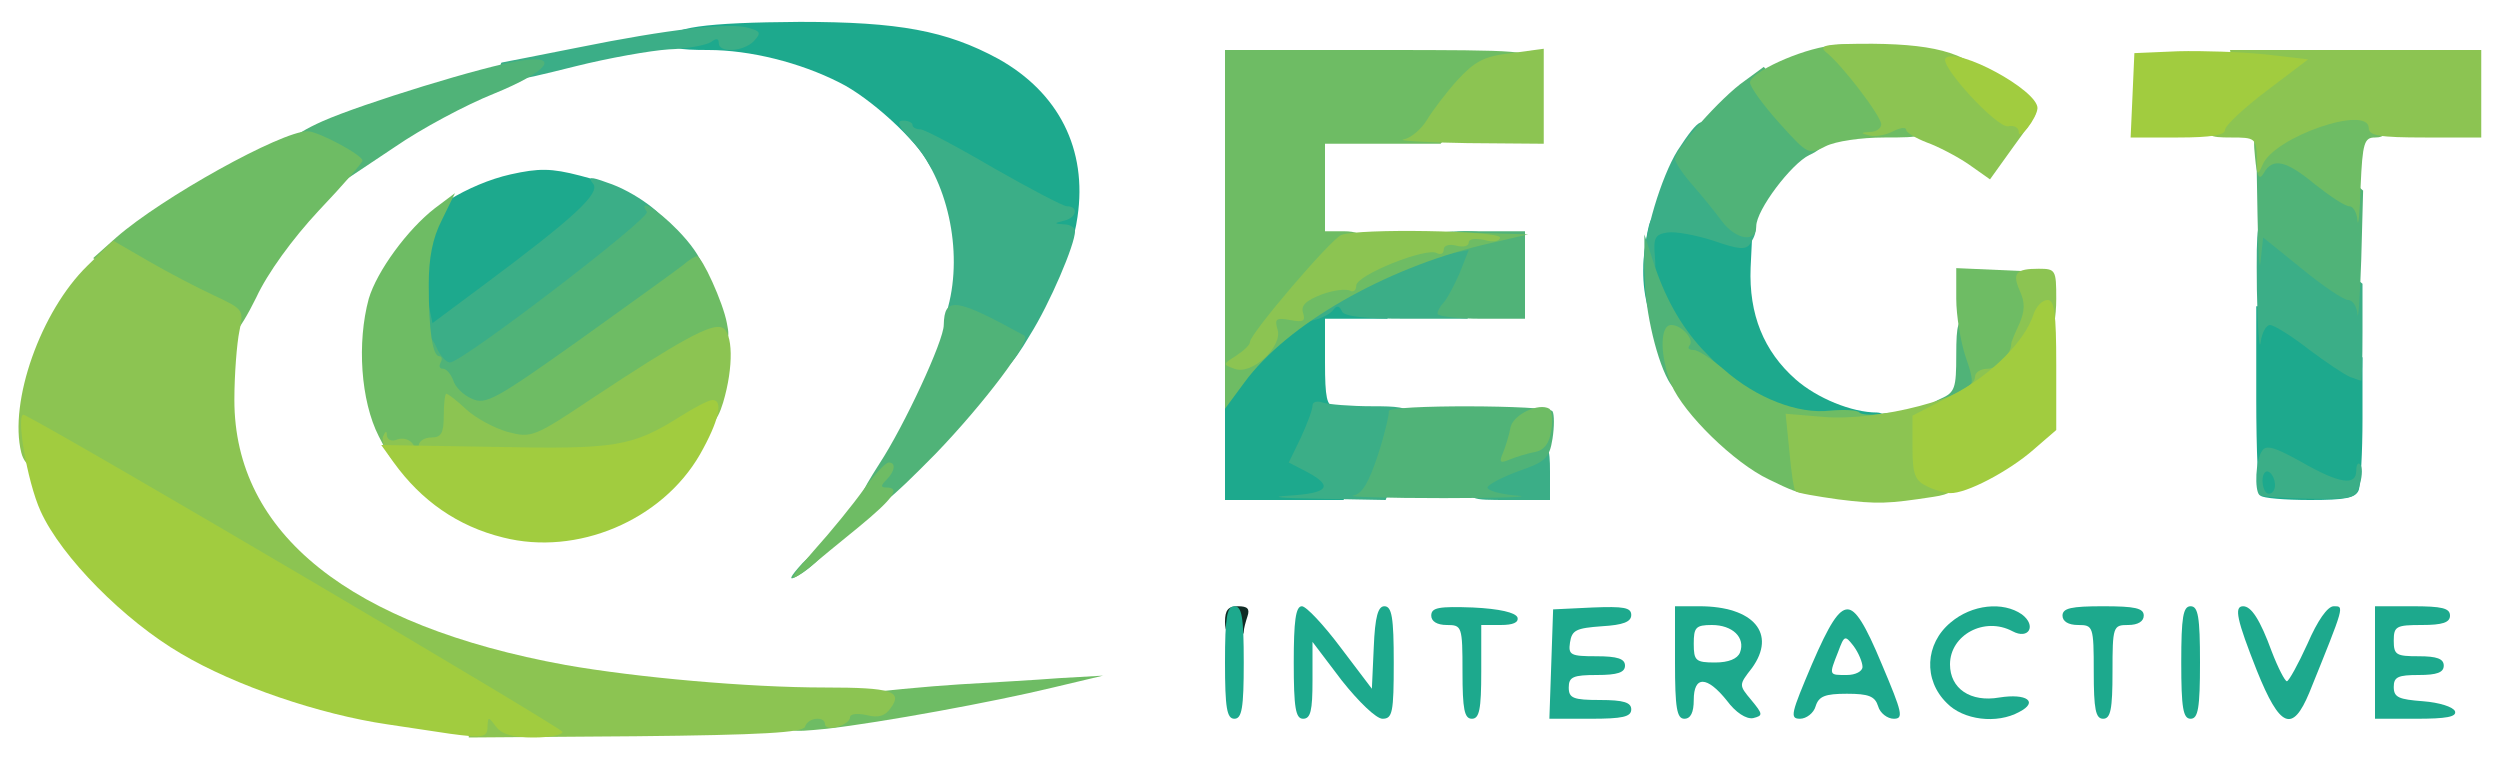 <svg class="img-fluid" id="outputsvg" xmlns="http://www.w3.org/2000/svg" style="transform: none; transform-origin: 50% 50%; cursor: move;" width="400" height="122" viewBox="0 0 4000 1220"><g id="l6mgPZFbCQLiTM4530GnEOv" fill="transparent" style="transform: none;"><g><path id="pkLLJnBoQ" d="M0 610 l0 -610 2000 0 2000 0 0 610 0 610 -2000 0 -2000 0 0 -610z m1250 532 c46 -6 25 -9 -120 -20 -429 -31 -662 -127 -752 -310 -32 -64 -33 -72 -33 -182 0 -111 1 -118 34 -185 25 -50 57 -92 116 -151 45 -45 75 -80 66 -76 -59 20 -213 98 -269 136 -138 92 -226 217 -226 321 0 110 108 255 254 341 86 51 221 97 330 113 41 6 86 13 100 15 43 6 443 4 500 -2z m-295 -327 c97 -41 179 -156 178 -249 -2 -103 -98 -216 -210 -249 -47 -14 -59 -14 -101 -2 -119 36 -211 148 -211 260 -1 130 163 279 284 258 17 -3 44 -11 60 -18z m1495 -90 l0 -45 -180 0 -180 0 0 -100 0 -100 160 0 160 0 0 -40 0 -40 -160 0 -160 0 0 -100 0 -100 175 0 175 0 0 -45 0 -45 -225 0 -225 0 0 330 0 330 230 0 230 0 0 -45z m691 18 c25 -11 62 -35 82 -53 l37 -32 0 -99 0 -99 -50 0 -50 0 0 98 c0 98 0 99 -27 111 -41 19 -161 25 -211 12 -56 -16 -116 -71 -138 -126 -12 -34 -15 -67 -12 -139 4 -86 7 -100 34 -138 48 -69 92 -88 204 -87 73 0 103 4 130 18 l34 19 20 -26 c19 -24 19 -25 0 -39 -40 -31 -111 -55 -174 -60 -85 -6 -160 21 -231 84 -65 59 -96 108 -115 185 -14 52 -14 71 -4 118 28 126 110 220 230 264 60 22 179 17 241 -11z m603 11 c3 -9 6 -139 6 -290 l0 -274 95 0 95 0 0 -40 0 -40 -247 2 -248 3 -3 37 -3 38 100 0 101 0 0 283 c0 156 3 287 7 290 3 4 25 7 49 7 29 0 44 -5 48 -16z m-2144 -222 c93 -139 113 -236 66 -317 -51 -86 -158 -136 -321 -150 -68 -5 -69 -5 -34 9 101 39 176 101 217 181 24 45 27 60 26 155 0 87 -5 118 -27 180 l-26 75 25 -30 c14 -16 48 -63 74 -103z"></path></g></g><g id="l1HM3xc4SpeWl9MJvqrzOFR" fill="rgb(15,43,36)" style="transform: none;"><g><path id="pEzZV4yZV" d="M1960 995 c0 -19 5 -25 21 -25 15 0 19 4 15 16 -3 9 -6 20 -6 25 0 5 -7 9 -15 9 -9 0 -15 -9 -15 -25z"></path></g></g><g id="l2sIK5JWViQMj9Opb0zFca5" fill="rgb(29,169,141)" style="transform: none;"><g><path id="p12xmrzVKw" d="M1960 1060 c0 -73 3 -90 15 -90 12 0 15 17 15 90 0 73 -3 90 -15 90 -12 0 -15 -17 -15 -90z"></path><path id="phgaa6P6s" d="M2070 1060 c0 -66 3 -90 13 -90 7 0 35 30 62 66 l50 66 3 -66 c2 -50 7 -66 17 -66 12 0 15 18 15 90 0 80 -2 90 -18 90 -10 0 -38 -27 -65 -61 l-47 -62 0 62 c0 48 -3 61 -15 61 -12 0 -15 -17 -15 -90z"></path><path id="p181EZqonJ" d="M2340 1075 c0 -73 -1 -75 -25 -75 -16 0 -25 -6 -25 -15 0 -13 12 -15 67 -13 42 2 68 8 71 16 2 8 -7 12 -27 12 l-31 0 0 75 c0 60 -3 75 -15 75 -12 0 -15 -15 -15 -75z"></path><path id="p13p0GDqo1" d="M2482 1063 l3 -88 63 -3 c50 -2 62 0 62 12 0 11 -13 16 -47 18 -41 3 -48 6 -51 26 -3 20 1 22 42 22 34 0 46 4 46 15 0 11 -12 15 -45 15 -38 0 -45 3 -45 20 0 17 7 20 50 20 38 0 50 4 50 15 0 12 -14 15 -65 15 l-66 0 3 -87z"></path><path id="pgQzUfL7r" d="M2680 1060 l0 -90 39 0 c87 0 124 44 84 99 -21 27 -21 27 -1 51 19 23 19 25 3 29 -11 2 -28 -9 -42 -28 -32 -40 -53 -40 -53 -1 0 20 -5 30 -15 30 -12 0 -15 -17 -15 -90z m104 -16 c9 -24 -12 -44 -45 -44 -26 0 -29 4 -29 30 0 27 3 30 34 30 22 0 36 -6 40 -16z"></path><path id="p10vDrcHWV" d="M2899 1063 c28 -65 43 -88 57 -88 13 0 28 23 55 88 33 78 35 87 19 87 -10 0 -22 -9 -25 -20 -5 -16 -15 -20 -50 -20 -35 0 -45 4 -50 20 -3 11 -15 20 -25 20 -17 0 -14 -9 19 -87z m81 4 c0 -7 -6 -22 -14 -33 -14 -18 -15 -18 -25 9 -15 38 -15 37 14 37 14 0 25 -6 25 -13z"></path><path id="pkwLuVCOy" d="M3115 1125 c-38 -37 -35 -95 6 -129 34 -29 84 -34 114 -13 24 18 11 41 -15 27 -45 -24 -100 6 -100 53 0 39 33 61 79 53 44 -7 63 7 32 23 -36 20 -90 13 -116 -14z"></path><path id="pfpxivdxn" d="M3350 1075 c0 -73 -1 -75 -25 -75 -16 0 -25 -6 -25 -15 0 -12 14 -15 65 -15 51 0 65 3 65 15 0 9 -9 15 -25 15 -24 0 -25 2 -25 75 0 60 -3 75 -15 75 -12 0 -15 -15 -15 -75z"></path><path id="pcsIhgEFn" d="M3490 1060 c0 -73 3 -90 15 -90 12 0 15 17 15 90 0 73 -3 90 -15 90 -12 0 -15 -17 -15 -90z"></path><path id="p1FRDlGA35" d="M3611 1073 c-32 -81 -37 -103 -22 -103 13 0 27 21 46 73 10 26 21 47 24 47 3 0 18 -27 33 -60 16 -37 32 -60 42 -60 17 0 18 -3 -39 138 -27 65 -47 57 -84 -35z"></path><path id="pDZKC1e1P" d="M3800 1060 l0 -90 60 0 c47 0 60 3 60 15 0 11 -12 15 -45 15 -41 0 -45 2 -45 25 0 23 4 25 40 25 29 0 40 4 40 15 0 11 -11 15 -40 15 -33 0 -40 3 -40 19 0 17 8 20 47 23 26 2 48 9 51 16 3 9 -14 12 -62 12 l-66 0 0 -90z"></path><path id="p4uLUbSkH" d="M1960 688 l0 -112 52 -48 c29 -26 60 -48 70 -48 10 0 18 -4 18 -10 0 -5 5 -10 11 -10 6 0 17 -7 25 -15 9 -8 31 -15 50 -15 33 0 34 1 34 40 l0 40 -50 0 -50 0 0 70 c0 56 3 70 15 70 8 0 15 5 15 10 0 6 -4 10 -9 10 -5 0 -12 12 -16 27 -4 19 -2 29 9 35 9 5 16 22 16 38 l0 30 -95 0 -95 0 0 -112z"></path><path id="pElwJ6ww0" d="M3617 793 c-4 -3 -7 -73 -7 -155 l0 -148 32 0 c21 0 48 13 85 41 l53 41 0 98 c0 54 -3 105 -6 114 -5 13 -22 16 -78 16 -40 0 -76 -3 -79 -7z"></path><path id="p14IUvbDNF" d="M2895 690 c-78 -8 -123 -28 -180 -81 -76 -70 -99 -138 -79 -238 6 -29 9 -31 53 -30 25 0 61 6 80 13 l35 12 -3 62 c-3 75 21 134 72 179 34 30 90 53 130 53 10 0 17 8 17 20 0 22 -10 23 -125 10z"></path><path id="pDoXx6vg5" d="M656 519 c-9 -47 -7 -114 4 -143 13 -35 90 -82 157 -97 45 -10 65 -10 111 2 100 25 85 49 -126 207 -99 73 -136 81 -146 31z"></path><path id="px7SUnmv4" d="M1660 373 c0 -21 -115 -89 -142 -86 -11 2 -23 -9 -32 -25 -19 -37 -94 -106 -143 -130 -63 -32 -143 -52 -210 -52 -48 0 -63 -3 -63 -15 0 -21 57 -29 210 -30 158 0 234 14 317 59 97 54 143 145 127 253 -6 39 -9 43 -35 43 -21 0 -29 -5 -29 -17z"></path></g></g><g id="l4leicXDNFL3v6zxmeyAZJY" fill="rgb(59,174,135)" style="transform: none;"><g><path id="pB5A176ah" d="M2063 793 c63 -4 71 -15 28 -38 l-29 -15 19 -39 c10 -22 19 -45 19 -52 0 -6 7 -8 16 -5 9 3 45 6 80 6 75 0 77 4 43 94 l-22 56 -106 -2 c-64 -1 -83 -3 -48 -5z"></path><path id="p3trwqc34" d="M2350 771 c0 -24 6 -31 43 -45 23 -9 53 -16 65 -16 19 0 22 5 22 45 l0 45 -65 0 c-65 0 -65 0 -65 -29z"></path><path id="pbJVkpMkw" d="M3615 792 c-8 -8 -6 -56 4 -70 6 -11 20 -7 63 17 61 35 88 39 88 14 0 -9 3 -14 6 -10 4 3 4 17 0 31 -6 23 -9 25 -81 24 -41 -1 -77 -3 -80 -6z m25 -16 c0 -8 -4 -18 -10 -21 -5 -3 -10 3 -10 14 0 12 5 21 10 21 6 0 10 -6 10 -14z"></path><path id="pPNqYK1gi" d="M669 589 c-6 -12 -14 -48 -16 -80 -5 -50 -3 -59 10 -59 10 0 18 12 22 34 l7 33 82 -61 c145 -108 187 -147 175 -162 -9 -11 -5 -12 22 -2 44 14 99 55 99 73 0 8 -69 66 -154 129 -138 103 -159 116 -195 116 -31 0 -43 -5 -52 -21z"></path><path id="pdgiHrUhO" d="M3760 603 c-8 -3 -38 -23 -66 -44 -28 -22 -56 -39 -62 -39 -6 0 -13 12 -15 28 -2 15 -5 -24 -6 -85 -1 -107 0 -113 19 -113 12 0 50 23 85 52 l65 52 0 78 c0 43 -1 78 -2 77 -2 0 -10 -3 -18 -6z"></path><path id="pGRsU9un3" d="M1600 577 c0 -6 -20 -23 -45 -36 -40 -21 -44 -26 -38 -50 24 -90 -1 -204 -59 -267 -21 -22 -24 -31 -13 -31 8 0 15 3 15 7 0 4 6 7 13 7 6 0 59 28 117 62 58 33 111 61 117 61 19 0 16 18 -4 23 -17 4 -17 5 0 6 9 0 17 5 17 11 0 21 -40 115 -72 166 -31 53 -48 67 -48 41z"></path><path id="pFxfOGYPW" d="M2080 494 c0 -17 12 -30 45 -50 62 -36 172 -74 218 -74 34 0 37 2 37 30 0 16 -7 48 -16 70 l-16 40 -98 0 c-69 0 -100 -4 -103 -12 -4 -9 -8 -10 -14 -2 -4 6 -18 13 -30 16 -19 5 -23 2 -23 -18z"></path><path id="p9UpwhHYD" d="M2630 422 c0 -46 28 -139 54 -181 35 -54 46 -59 46 -19 0 31 11 50 63 111 19 22 21 35 8 56 -7 11 -17 11 -60 -4 -28 -9 -61 -15 -73 -13 -20 3 -23 8 -20 41 2 21 -2 37 -8 37 -5 0 -10 -13 -10 -28z"></path><path id="psg64ybrj" d="M800 115 c0 -8 1 -15 3 -15 1 0 56 -11 122 -24 143 -29 245 -41 274 -31 18 5 19 8 7 21 -17 17 -56 19 -56 3 0 -8 -4 -8 -12 -2 -7 5 -38 11 -68 12 -30 2 -97 14 -149 27 -112 28 -121 29 -121 9z"></path></g></g><g id="l6GHVuXMysiKq1DX4gzlPT" fill="rgb(80,179,120)" style="transform: none;"><g><path id="pORRma5eg" d="M1284 901 c17 -17 34 -31 39 -31 14 0 -23 39 -48 52 -14 8 -12 2 9 -21z"></path><path id="pqjKi0nnF" d="M1388 810 c-16 -10 -14 -16 19 -68 40 -61 103 -197 103 -222 1 -46 18 -44 129 17 12 7 -64 108 -142 189 -77 78 -95 92 -109 84z"></path><path id="pQ0yM2SNK" d="M2165 793 c15 -3 25 -21 40 -66 11 -34 18 -65 17 -69 -3 -11 256 -10 262 0 3 5 3 25 0 44 -5 31 -11 37 -55 52 -27 10 -49 22 -49 26 0 5 21 11 48 13 26 2 -27 4 -118 4 -91 0 -156 -2 -145 -4z"></path><path id="pBUdB0YTv" d="M723 668 c-13 -6 -23 -14 -23 -18 0 -4 -9 -17 -20 -30 -23 -27 -28 -90 -7 -90 8 0 19 11 25 25 6 14 16 25 22 25 19 0 321 -231 315 -241 -15 -23 16 -5 49 29 43 44 56 81 33 94 -9 4 -82 56 -163 113 -152 109 -177 119 -231 93z"></path><path id="pNrkGlJlI" d="M3080 660 c0 -6 11 -16 25 -22 23 -10 25 -17 25 -70 0 -50 3 -58 18 -58 13 0 22 12 30 39 20 64 16 96 -13 109 -32 15 -85 16 -85 2z"></path><path id="p1AXjSxW1s" d="M2669 608 c-21 -39 -39 -122 -38 -178 l0 -55 13 40 c19 60 45 106 79 143 l31 32 -27 0 c-20 0 -27 5 -27 20 0 27 -16 25 -31 -2z"></path><path id="p14JJLqKBa" d="M3772 503 c-1 -13 -8 -23 -15 -23 -7 0 -40 -22 -74 -50 l-62 -50 -4 38 c-2 20 -4 -14 -5 -75 l-2 -113 43 0 c34 1 50 8 85 38 l43 37 -3 110 c-2 61 -5 100 -6 88z"></path><path id="p1EGPf2iS" d="M2300 502 c0 -4 4 -12 9 -17 6 -6 17 -27 26 -47 l15 -38 -30 6 c-26 6 -30 4 -30 -15 0 -20 5 -21 75 -21 l75 0 0 70 0 70 -70 0 c-38 0 -70 -4 -70 -8z"></path><path id="p1D7i529A8" d="M2755 354 c-11 -15 -32 -41 -47 -58 -15 -17 -28 -36 -28 -42 0 -15 74 -99 112 -125 l30 -22 49 53 c27 29 49 59 49 65 0 7 -11 17 -25 23 -29 14 -85 88 -85 114 0 27 -32 22 -55 -8z"></path><path id="p17MCUuxnF" d="M519 264 c-18 -13 -40 -23 -46 -23 -30 -2 -9 -24 43 -47 63 -28 261 -89 317 -97 66 -10 43 18 -43 53 -45 18 -116 56 -158 85 l-78 52 -35 -23z"></path></g></g><g id="l4LeGVCTrL528xrDTv0aCe3" fill="rgb(110,188,100)" style="transform: none;"><g><path id="pWY7DByYx" d="M1260 1148 c0 -23 4 -25 93 -36 50 -6 133 -14 182 -17 50 -3 122 -7 160 -10 l70 -4 -80 19 c-95 23 -275 56 -362 66 -62 6 -63 6 -63 -18z"></path><path id="p1E1dq8Da" d="M1303 880 c27 -30 62 -73 79 -97 17 -24 35 -43 40 -43 12 0 10 14 -4 28 -9 9 -9 12 0 12 24 0 11 18 -45 64 -32 26 -65 53 -73 60 -42 33 -40 25 3 -24z"></path><path id="p1HFmqjv9j" d="M2830 767 c-55 -26 -136 -105 -156 -152 -18 -44 -19 -95 0 -95 17 0 38 24 29 33 -3 4 -1 7 7 7 7 0 28 14 48 31 52 46 119 72 170 66 23 -2 44 -1 47 3 2 3 18 5 35 2 25 -4 30 -1 30 17 0 19 -5 21 -74 21 l-74 0 6 45 c5 53 -1 55 -68 22z"></path><path id="pCn3ZKP9O" d="M606 698 c-29 -57 -35 -150 -16 -220 13 -44 62 -111 106 -145 l32 -24 -21 43 c-15 29 -21 61 -21 103 0 74 6 115 17 115 4 0 5 5 2 10 -3 6 -2 10 4 10 5 0 12 8 16 18 3 11 16 24 30 30 22 10 37 2 172 -94 81 -58 156 -112 166 -120 9 -8 19 -14 22 -14 8 0 42 74 48 107 6 29 3 33 -41 59 -26 15 -90 56 -143 91 -101 66 -127 74 -199 53 -23 -7 -36 -7 -38 0 -2 5 -12 10 -23 10 -10 0 -19 5 -19 10 0 6 -15 10 -34 10 -31 0 -36 -5 -60 -52z"></path><path id="p1GdOwI5Zr" d="M2405 724 c4 -10 10 -29 12 -41 5 -20 45 -39 62 -29 4 3 6 18 3 35 -3 20 -11 31 -25 34 -12 2 -31 8 -41 12 -16 7 -18 5 -11 -11z"></path><path id="p6dC0s9tS" d="M1960 367 l0 -287 245 0 c238 0 245 1 245 20 0 15 -7 20 -29 20 -24 0 -38 11 -73 55 l-43 55 -92 0 -93 0 0 70 0 70 30 0 c20 0 30 5 30 14 0 13 5 13 36 0 25 -10 63 -14 132 -12 l97 3 -73 17 c-157 38 -313 127 -381 220 l-31 42 0 -287z"></path><path id="p13YEClDuP" d="M3148 622 c10 -7 9 -17 -3 -51 -8 -24 -15 -66 -15 -93 l0 -49 68 3 67 3 3 46 c2 28 -4 62 -17 91 -15 37 -25 46 -51 52 -46 9 -68 8 -52 -2z"></path><path id="pOs0PxfbD" d="M360 530 c0 -5 -6 -10 -12 -10 -7 0 -55 -24 -106 -54 l-93 -53 37 -33 c73 -64 264 -170 306 -170 17 0 88 38 88 47 0 3 -31 39 -70 80 -42 45 -82 100 -100 139 -28 57 -50 81 -50 54z"></path><path id="pFjBX7BCF" d="M3772 353 c-1 -13 -7 -23 -13 -23 -7 0 -31 -16 -55 -35 -47 -39 -68 -43 -82 -18 -7 12 -11 7 -14 -26 -4 -41 -3 -42 46 -66 36 -18 66 -25 108 -25 58 0 58 0 58 30 0 23 -4 30 -20 30 -17 0 -20 8 -23 78 -1 42 -4 67 -5 55z"></path><path id="pBIeSJuEo" d="M2847 197 c-26 -29 -47 -58 -47 -65 0 -16 80 -53 130 -59 36 -5 40 -3 76 45 22 28 47 51 57 51 11 1 17 9 17 26 0 24 -2 25 -65 25 -38 0 -78 6 -94 14 -27 14 -28 14 -74 -37z"></path></g></g><g id="l2chY4tWUE7sjOusyRk45I" fill="rgb(140,196,82)" style="transform: none;"><g><path id="po16et1Bj" d="M750 1151 c0 -28 -16 -38 -337 -225 -186 -107 -340 -191 -341 -186 -7 20 -32 9 -38 -16 -20 -81 31 -226 106 -299 l41 -40 57 33 c31 18 79 43 105 55 47 22 47 23 40 57 -4 19 -8 69 -8 110 0 214 185 361 530 424 114 20 292 36 415 36 107 0 125 6 105 33 -9 13 -20 16 -39 11 -15 -3 -26 -2 -26 4 0 5 -9 12 -20 15 -11 3 -20 1 -20 -4 0 -14 -28 -11 -32 4 -4 9 -69 13 -271 15 l-267 2 0 -29z"></path><path id="pPnSAmkQ5" d="M2941 799 c-35 -5 -65 -10 -68 -13 -3 -2 -7 -31 -10 -64 l-6 -60 60 5 c87 8 243 -33 243 -64 0 -7 9 -13 20 -13 16 0 38 -23 38 -40 0 -3 6 -17 13 -32 9 -21 9 -34 1 -52 -13 -29 -7 -36 30 -36 27 0 28 2 28 48 0 58 -18 96 -48 100 -15 2 -22 10 -22 27 0 25 -17 35 -61 35 -22 0 -29 5 -29 19 0 11 -9 23 -20 26 -13 4 -20 15 -20 30 0 15 7 26 20 30 11 3 20 15 20 25 0 14 -9 21 -37 25 -72 11 -88 12 -152 4z"></path><path id="p64SAoypM" d="M625 730 c-9 -10 -15 -25 -12 -32 4 -9 6 -9 6 -1 1 7 8 10 17 6 9 -3 20 0 25 8 6 10 9 10 9 2 0 -7 9 -13 20 -13 16 0 20 -7 20 -35 0 -19 2 -35 4 -35 3 0 17 11 32 25 15 14 45 30 66 36 38 10 42 9 136 -54 139 -92 190 -120 207 -113 18 7 19 63 2 120 -10 33 -21 44 -71 70 l-60 31 -192 2 c-176 1 -194 0 -209 -17z"></path><path id="pc8Arqk4V" d="M1975 590 c-19 -7 -19 -7 3 -21 12 -8 22 -17 22 -22 0 -13 129 -164 146 -171 27 -11 254 -7 254 4 0 6 -11 8 -25 4 -14 -3 -25 -2 -25 4 0 6 -9 8 -20 5 -12 -3 -20 0 -20 6 0 7 -5 9 -11 6 -16 -10 -129 35 -129 52 0 8 -5 11 -10 8 -6 -3 -26 -1 -45 6 -26 10 -34 18 -30 30 4 13 0 15 -21 11 -22 -4 -25 -2 -20 15 9 27 -41 74 -69 63z"></path><path id="pGoxYQx0c" d="M3150 263 c-19 -13 -50 -29 -67 -35 -18 -7 -33 -16 -33 -20 0 -5 -9 -4 -21 2 -11 6 -28 9 -37 7 -16 -4 -16 -5 1 -6 9 0 17 -6 17 -12 0 -13 -63 -96 -89 -116 -12 -11 2 -13 75 -13 108 1 157 17 196 64 16 20 38 36 49 36 26 0 25 4 -19 64 l-38 53 -34 -24z"></path><path id="pIuRxDmF0" d="M3611 253 c-1 -32 -3 -33 -41 -33 -36 0 -40 -2 -40 -26 0 -16 10 -34 24 -45 17 -13 22 -25 19 -44 l-5 -25 201 0 201 0 0 70 0 70 -90 0 c-73 0 -90 -3 -90 -15 0 -38 -152 14 -170 59 -8 18 -9 17 -9 -11z"></path><path id="p4oycC0p0" d="M2246 223 c11 -2 28 -16 37 -31 9 -15 31 -44 49 -64 28 -30 42 -38 86 -43 l52 -7 0 76 0 76 -122 -1 c-68 -1 -114 -4 -102 -6z"></path></g></g><g id="l212gdku61fnN9Q7PTp9C9E" fill="rgb(161,204,63)" style="transform: none;"><g><path id="p1HdyM9B13" d="M720 1174 c-14 -2 -59 -9 -100 -15 -109 -16 -244 -62 -330 -113 -91 -53 -192 -155 -225 -228 -22 -48 -41 -162 -26 -154 79 40 861 501 861 507 0 5 -21 9 -46 9 -33 0 -51 -5 -60 -17 -13 -17 -13 -17 -14 0 0 17 -8 18 -60 11z"></path><path id="pqpbGvgRn" d="M805 860 c-73 -18 -131 -59 -175 -120 l-20 -28 180 3 c195 4 221 0 299 -49 22 -14 45 -26 51 -26 18 0 10 34 -20 87 -61 106 -197 163 -315 133z"></path><path id="pvCtcsIRw" d="M3083 778 c-19 -9 -23 -19 -23 -62 l0 -51 64 -33 c62 -32 116 -86 130 -130 4 -12 14 -22 22 -22 11 0 14 20 14 104 l0 104 -37 32 c-39 34 -107 70 -133 69 -8 0 -25 -5 -37 -11z"></path><path id="p8CBxxpT9" d="M3230 211 c0 -7 -8 -11 -17 -9 -18 3 -111 -98 -100 -109 19 -18 147 51 147 80 -1 16 -30 54 -30 38z"></path><path id="pMLt0mn2L" d="M3412 153 l3 -68 70 -3 c39 -1 101 1 139 5 l69 8 -66 50 c-37 28 -67 56 -67 63 0 8 -22 12 -75 12 l-76 0 3 -67z"></path></g></g></svg>